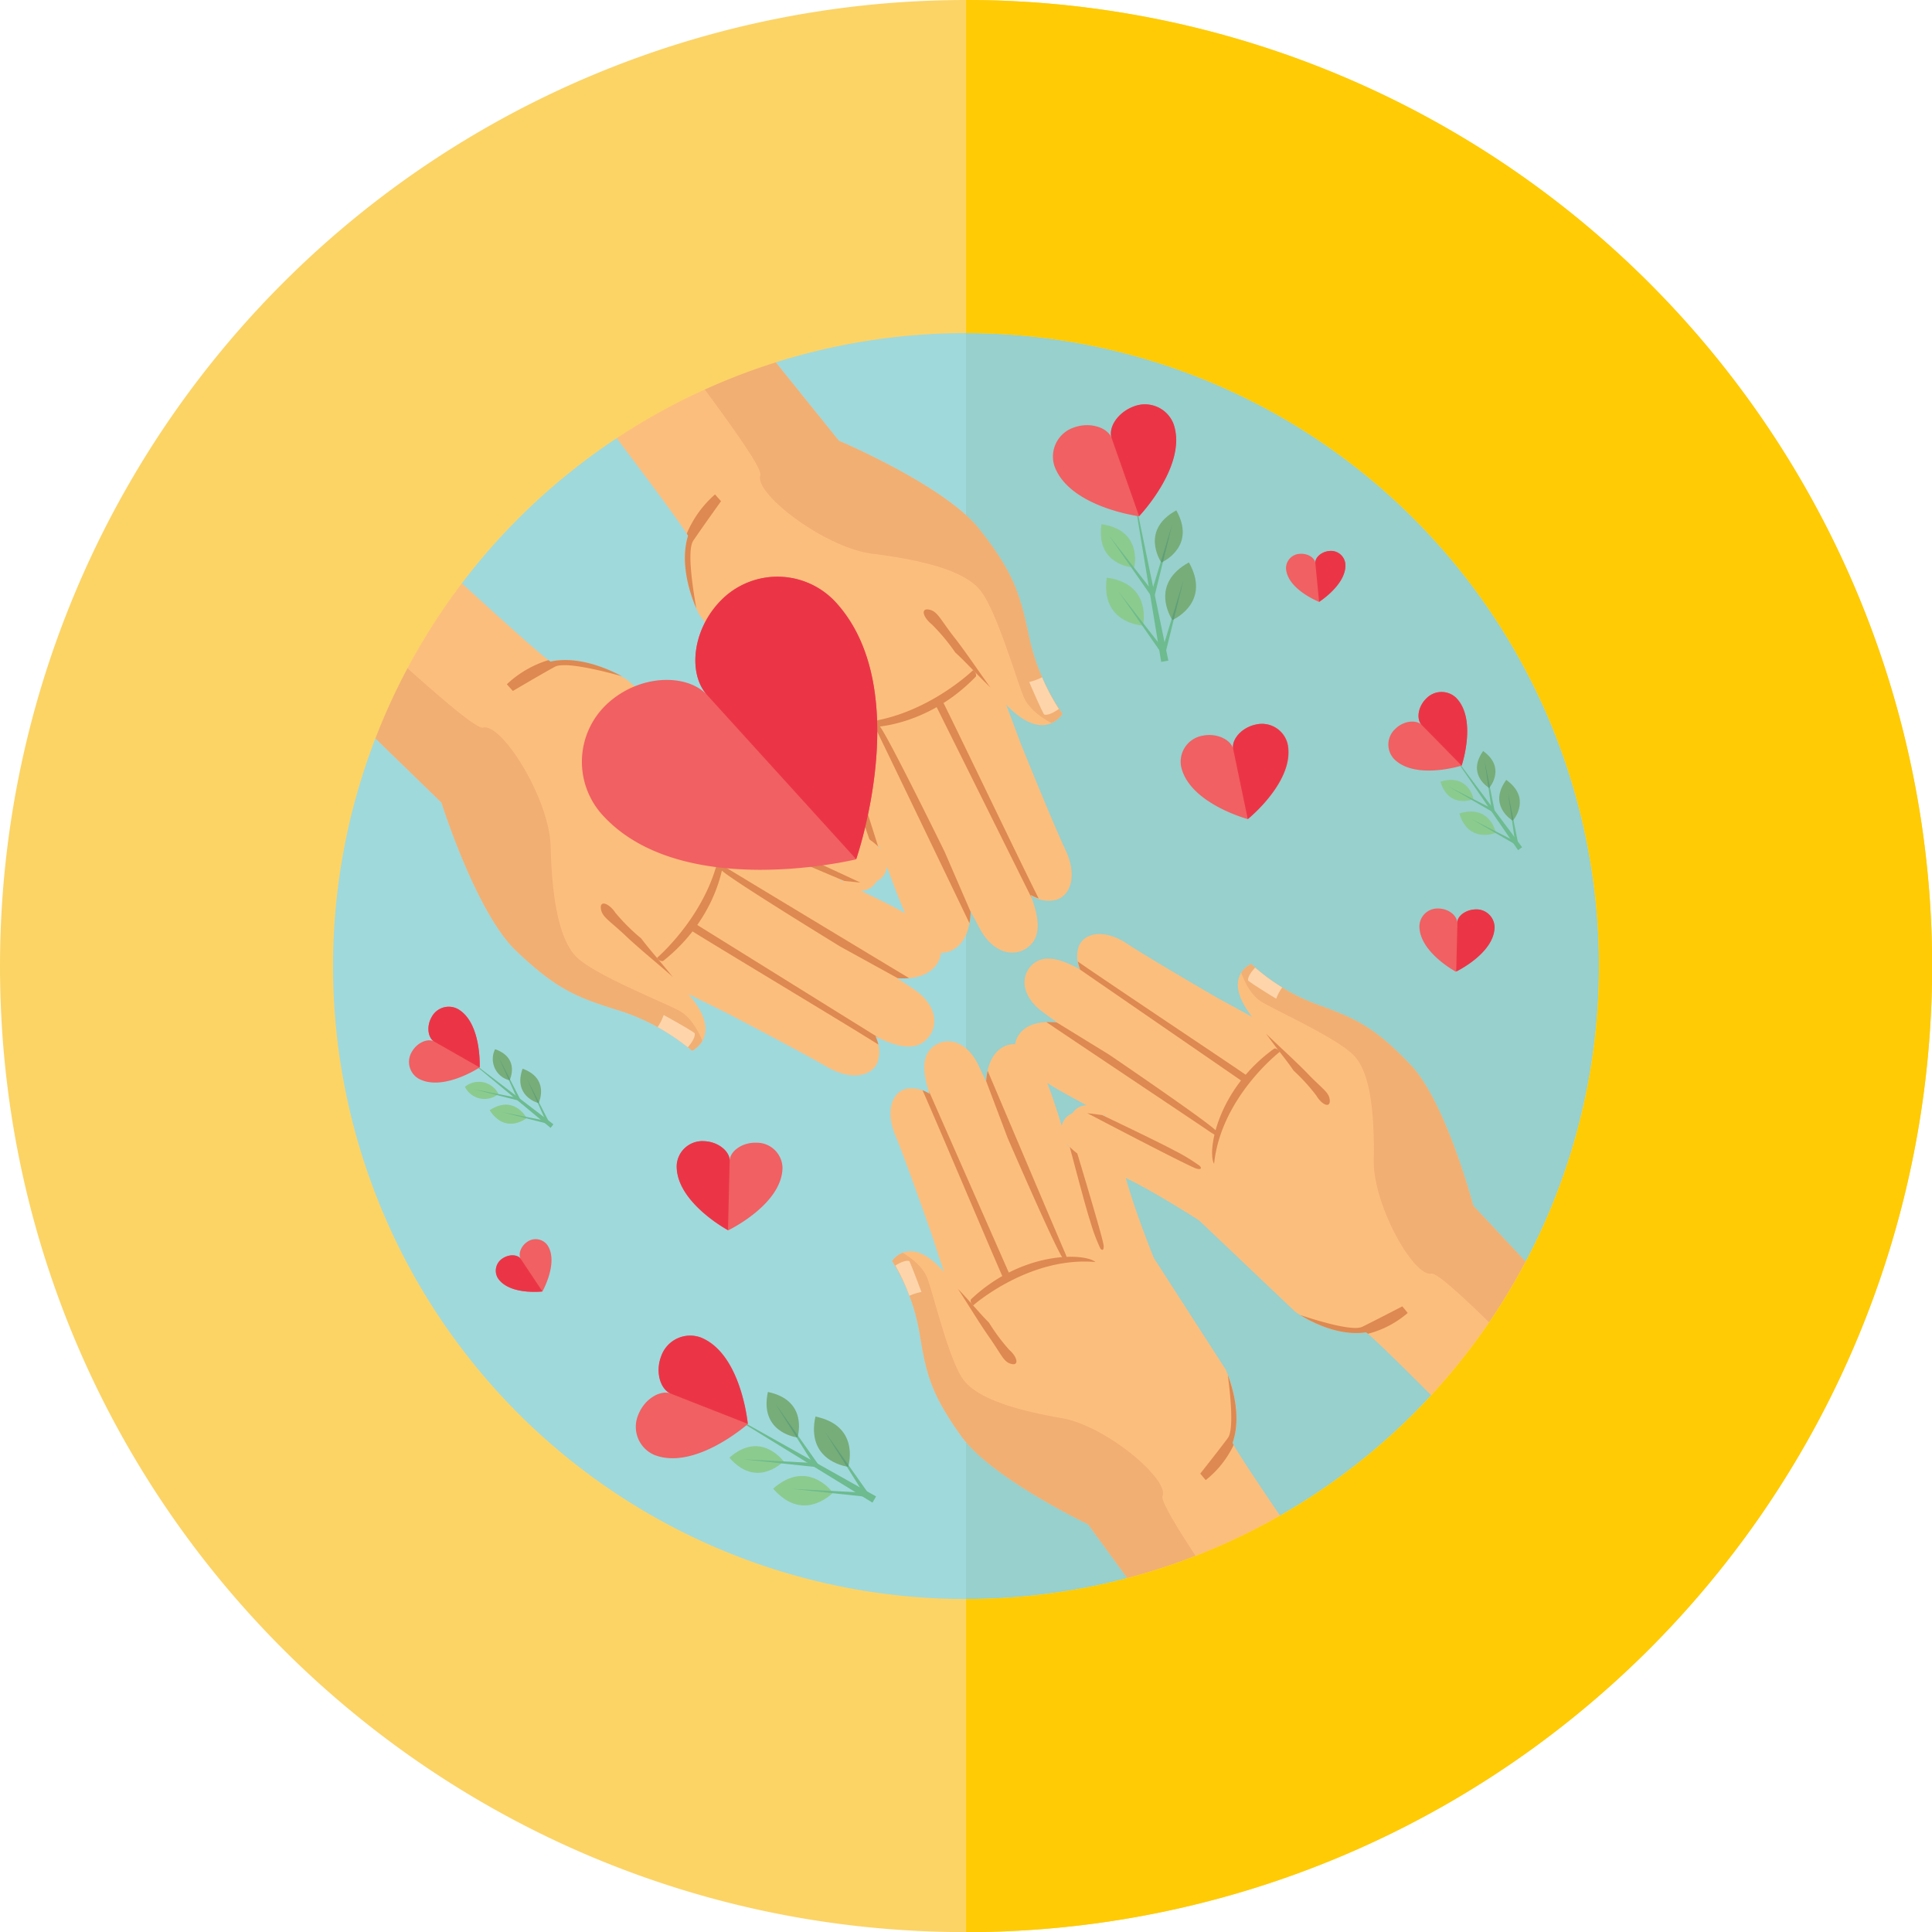 <svg xmlns="http://www.w3.org/2000/svg" viewBox="0 0 319.98 320"><defs><style>.cls-1{isolation:isolate;}.cls-2{fill:#9fd9dc;}.cls-3{fill:#97d0cd;}.cls-4{fill:#fcbe7d;}.cls-5{fill:#dd8951;}.cls-6{fill:#f1af73;}.cls-7{fill:#fed5ab;}.cls-8{fill:#f16062;}.cls-9{fill:#eb3547;}.cls-10{fill:#fcd466;}.cls-11{fill:#ffcb05;}.cls-12{fill:#8ccb8e;}.cls-13{fill:#6dbb8f;}.cls-14{opacity:0.15;mix-blend-mode:multiply;}.cls-15{fill:#010101;}</style></defs><title>Charity Challenge</title><g class="cls-1"><g id="Layer_2"><g id="Layer_1-2"><path class="cls-2" d="M279.71,155.08A119.72,119.72,0,1,1,160,35.38,119.75,119.75,0,0,1,279.71,155.08Z"/><path class="cls-3" d="M160,35.38V274.81a119.72,119.72,0,0,0,0-239.43Z"/><path class="cls-4" d="M166.65,116.71c6.29,6.59,9.3,1.51,9.3,1.51a35.1,35.1,0,0,1-5.54-12.85c-1.51-7.13-2.58-10.56-8.22-17.73S138.93,73,138.93,73L116.68,45.36,92.94,60.52s19.16,24.91,21,28.22c-1.81,6.06,1.85,13,1.85,13l13.68,19.22s5.15,11.15,6.42,16.73,4,10.47,6.91,9.85a3.07,3.07,0,0,0,2.75-3.1l.06-4.45s3,8.43,4.23,11.1,3.62,7.84,7.37,6.49,3.54-6.74,3.54-6.74-.57-.95,1.55,3,5.6,4.87,8,3,1.63-5.3.4-8.58a5.29,5.29,0,0,0,4.24.77c2.53-.8,3.45-4.24,1.5-8.33s-7.32-17.38-7.32-17.38Z"/><path class="cls-5" d="M161.16,111s-9.49,9.22-21.36,8.74c2,1.55,13.13,1.38,21.85-7.72A1,1,0,0,0,161.16,111Z"/><path class="cls-6" d="M107.25,51.38c1.86,3.51,19.36,25.36,18.67,27.33-1.06,3,10.64,12,18.57,13s15.38,2.72,18,6.23,5.64,13.92,7,17.36c.82,2.06,3,3.57,4.66,4.46a4.33,4.33,0,0,0,1.81-1.54,35.1,35.1,0,0,1-5.54-12.85c-1.51-7.13-2.58-10.56-8.22-17.73S138.93,73,138.93,73L116.68,45.36Z"/><path class="cls-7" d="M172.59,112.17a9,9,0,0,1-2.13.78s1.8,4.22,2.46,5.38c.63.21,1.68-.37,2.45-.91A34.19,34.19,0,0,1,172.59,112.17Z"/><path class="cls-5" d="M170.69,148.21a7.73,7.73,0,0,0,1.34.61c-3.31-6.56-15.43-31.92-16-32.82s-.82.07-.82.07l-.45.3,16.13,32.42Z"/><path class="cls-5" d="M145.59,140.68c-1.69-5.37-3.68-11.62-4.45-13.66a32.7,32.7,0,0,0-2.07-4.85s-.66-.73-.56.51c.07.91,4.67,14,7,20.67Z"/><path class="cls-5" d="M115.33,100.77c-.71-4-1.52-9.74-.51-11.22,1.56-2.31,4.6-6.54,4.6-6.54l-1-1.12a17.63,17.63,0,0,0-4.67,6.48l.2.37C112.52,93.45,114.42,98.68,115.33,100.77Z"/><path class="cls-5" d="M160.75,151l-4.3-9.93s-9.52-19.43-10.76-20.79-1-.28-.29,1.14c.59,1.19,11.75,24.37,15.16,31.48h0A11.35,11.35,0,0,0,160.75,151Z"/><path class="cls-5" d="M158.21,108.06c.75.68,1.64,1.57,2.73,2.7s2.18,2.21,3.11,3.12c-1.66-2.24-4.1-5.91-6-8.32-2.41-3.09-2.77-4.33-4.19-4.6s-1,1.28.5,2.48A33,33,0,0,1,158.21,108.06Z"/><path class="cls-4" d="M114,164.63c6,6.88.63,9.39.63,9.39a35.21,35.21,0,0,0-12.27-6.72c-7-2.17-10.28-3.55-16.89-9.85s-12.35-24.53-12.35-24.53L47.66,108.17,65,86s23,21.41,26.13,23.55c6.2-1.24,12.75,3.06,12.75,3.06L121.71,128s10.61,6.18,16,8,10.05,4.93,9.15,7.81a3.05,3.05,0,0,1-3.34,2.44l-4.44-.36s8.12,3.76,10.65,5.26,7.48,4.35,5.77,7.95-7,2.89-7,2.89-.89-.65,2.82,1.83,4.33,6,2.23,8.24-5.43,1.12-8.58-.41a5.36,5.36,0,0,1,.37,4.29c-1,2.44-4.55,3-8.44.72s-16.61-8.93-16.61-8.93Z"/><path class="cls-5" d="M108.83,158.63s10.07-8.59,10.71-20.45c1.36,2.13.14,13.2-9.74,21A1,1,0,0,1,108.83,158.63Z"/><path class="cls-6" d="M54.54,99.35C57.86,101.52,78,121,80,120.5c3.1-.77,11,11.73,11.2,19.72s1.26,15.56,4.5,18.48,13.33,6.92,16.63,8.61c2,1,3.26,3.34,4,5.06a4.31,4.31,0,0,1-1.7,1.65,35.21,35.21,0,0,0-12.27-6.72c-7-2.17-10.28-3.55-16.89-9.85s-12.35-24.53-12.35-24.53L47.66,108.17Z"/><path class="cls-7" d="M108.92,170.11a8.78,8.78,0,0,0,1-2s4,2.18,5.13,3c.15.65-.53,1.63-1.13,2.35A36.35,36.35,0,0,0,108.92,170.11Z"/><path class="cls-5" d="M145,171.61a8,8,0,0,1,.48,1.39c-6.23-3.91-30.33-18.36-31.17-19s.14-.81.14-.81l.35-.42,30.75,19.12Z"/><path class="cls-5" d="M139.85,145.91c-5.2-2.19-11.23-4.76-13.19-5.71a33.67,33.67,0,0,1-4.64-2.52s-.66-.72.56-.51c.9.16,13.47,6,19.92,9Z"/><path class="cls-5" d="M103,112c-3.88-1.08-9.55-2.42-11.12-1.56-2.44,1.34-6.94,4-6.94,4l-1-1.11a17.54,17.54,0,0,1,6.89-4l.35.24C95.93,108.54,101,110.93,103,112Z"/><path class="cls-5" d="M148.66,162l-9.48-5.22s-18.45-11.3-19.69-12.66-.18-1,1.16-.18c1.14.7,23.16,14,29.92,18.06h0A11.53,11.53,0,0,1,148.66,162Z"/><path class="cls-5" d="M106.18,155.41c.61.81,1.4,1.78,2.43,3s2,2.38,2.81,3.39c-2.07-1.86-5.5-4.63-7.72-6.74-2.84-2.69-4-3.16-4.18-4.59s1.36-.86,2.42.72A32.23,32.23,0,0,0,106.18,155.41Z"/><path class="cls-8" d="M120,98.87c-5.33,4.86-6.2,12.61-2.87,16.26-3.28-3.59-11.12-3.52-16.46,1.34A13.1,13.1,0,0,0,99.8,135c13.1,14.39,42,7.32,42,7.32s9.76-28.11-3.34-42.51A13.12,13.12,0,0,0,120,98.87Z"/><path class="cls-9" d="M138.46,99.79A13.12,13.12,0,0,0,120,98.87c-5.33,4.86-6.2,12.61-2.87,16.26L141.8,142.3S151.56,114.19,138.46,99.79Z"/><path class="cls-4" d="M156.33,210.65c-5.55-6.4-8.57-1.81-8.57-1.81A32.76,32.76,0,0,1,152.34,221c1.09,6.7,1.93,9.93,6.87,16.85s21,14.6,21,14.6l19.47,26.7,22.74-13s-16.72-24-18.28-27.17c2-5.55-1.14-12.15-1.14-12.15L191.1,208.35s-4.3-10.59-5.24-15.83-3.22-9.91-6-9.46a2.85,2.85,0,0,0-2.69,2.76l-.25,4.13s-2.4-8-3.45-10.5-3-7.46-6.57-6.36-3.58,6.11-3.58,6.11.48.91-1.31-2.85-5-4.77-7.31-3.12-1.74,4.85-.75,8a4.94,4.94,0,0,0-3.91-.89c-2.38.63-3.39,3.79-1.76,7.67s6.05,16.49,6.05,16.49Z"/><path class="cls-5" d="M161.18,216.2s9.24-8.15,20.25-7.18c-1.79-1.54-12.15-1.87-20.65,6.21A.93.93,0,0,0,161.18,216.2Z"/><path class="cls-6" d="M208.69,274c-1.57-3.34-16.89-24.42-16.15-26.23,1.12-2.76-9.37-11.64-16.7-12.9s-14.18-3.21-16.44-6.58-4.63-13.2-5.76-16.46c-.67-1.94-2.64-3.44-4.14-4.34a4,4,0,0,0-1.74,1.35A32.76,32.76,0,0,1,152.34,221c1.09,6.7,1.93,9.93,6.87,16.85s21,14.6,21,14.6l19.47,26.7Z"/><path class="cls-7" d="M150.61,214.61a8.46,8.46,0,0,1,2-.63s-1.49-4-2-5.11c-.58-.22-1.58.27-2.32.74A31.61,31.61,0,0,1,150.61,214.61Z"/><path class="cls-5" d="M154,181.18a8.2,8.2,0,0,0-1.21-.62c2.78,6.25,12.94,30.36,13.42,31.22s.77,0,.77,0l.43-.26-13.58-30.85C153.85,180.82,153.9,181,154,181.18Z"/><path class="cls-5" d="M177,189.29c1.34,5.07,2.91,11,3.54,12.89a30.62,30.62,0,0,0,1.71,4.61s.58.71.54-.45c0-.85-3.73-13.19-5.64-19.53Z"/><path class="cls-5" d="M203.35,227.73c.49,3.71,1,9.12,0,10.45-1.55,2.08-4.56,5.88-4.56,5.88l.9,1.08a16.32,16.32,0,0,0,4.62-5.81l-.17-.36C205.65,234.65,204.11,229.71,203.35,227.73Z"/><path class="cls-5" d="M163.33,179.06l3.56,9.42s8,18.48,9.09,19.81.91.29.32-1c-.5-1.14-9.85-23.18-12.72-29.94h0A10.65,10.65,0,0,0,163.33,179.06Z"/><path class="cls-5" d="M163.8,219.07c-.66-.67-1.45-1.53-2.42-2.63s-1.93-2.16-2.75-3c1.44,2.16,3.55,5.67,5.19,8,2.11,3,2.39,4.14,3.69,4.46s1-1.15-.35-2.33A31.69,31.69,0,0,1,163.8,219.07Z"/><path class="cls-4" d="M207.39,168.42c-5.24-6.66-.17-8.77-.17-8.77a32.56,32.56,0,0,0,11.12,6.79c6.37,2.32,9.39,3.76,15.26,9.9S244,199.69,244,199.69l22.58,24.13-17.08,19.89s-20.45-20.92-23.25-23.05c-5.83.88-11.73-3.4-11.73-3.4l-15.91-15.12s-9.6-6.22-14.57-8.12-9.14-5-8.17-7.66a2.85,2.85,0,0,1,3.21-2.13l4.11.54s-7.38-3.86-9.67-5.36-6.76-4.37-5-7.65,6.67-2.37,6.67-2.37.8.64-2.55-1.83-3.75-5.8-1.7-7.76,5.09-.8,7.95.76a5,5,0,0,1-.15-4c1.07-2.22,4.37-2.62,7.88-.29s15,9,15,9Z"/><path class="cls-5" d="M211.94,174.22s-9.74,7.54-10.86,18.54c-1.17-2,.45-12.28,10-19.12A1,1,0,0,1,211.94,174.22Z"/><path class="cls-6" d="M259.81,231.72c-3-2.17-20.83-21.17-22.74-20.78-2.93.58-9.68-11.39-9.55-18.83s-.49-14.52-3.37-17.38-12.1-7-15.09-8.74c-1.78-1-2.88-3.24-3.49-4.88a4,4,0,0,1,1.65-1.46,32.56,32.56,0,0,0,11.12,6.79c6.37,2.32,9.39,3.76,15.26,9.9S244,199.69,244,199.69l22.58,24.13Z"/><path class="cls-7" d="M212.36,163.54a8.12,8.12,0,0,0-1,1.86s-3.66-2.21-4.64-3c-.1-.62.57-1.5,1.16-2.14A32.9,32.9,0,0,0,212.36,163.54Z"/><path class="cls-5" d="M178.89,160.56a8.09,8.09,0,0,1-.38-1.31c5.62,3.91,27.4,18.4,28.15,19s-.17.74-.17.74l-.34.38-27.76-19.12Z"/><path class="cls-5" d="M182.54,184.68c4.73,2.26,10.23,4.92,12,5.89a30.13,30.13,0,0,1,4.2,2.55s.58.7-.54.44c-.83-.18-12.27-6.13-18.13-9.2Z"/><path class="cls-5" d="M215.35,217.8c3.56,1.17,8.78,2.68,10.28,1.94,2.32-1.14,6.62-3.38,6.62-3.38l.9,1.09a16.29,16.29,0,0,1-6.58,3.45c-.11-.08-.22-.16-.31-.24C221.73,221.35,217.16,218.92,215.35,217.8Z"/><path class="cls-5" d="M175.05,169.36l8.58,5.27s16.66,11.32,17.76,12.64.12.95-1.09.12c-1-.71-20.92-14-27-18.11h0A10.47,10.47,0,0,1,175.05,169.36Z"/><path class="cls-5" d="M214.26,177.33c-.53-.78-1.23-1.72-2.13-2.87s-1.75-2.3-2.46-3.28c1.84,1.82,4.9,4.55,6.88,6.61,2.52,2.63,3.62,3.12,3.69,4.46s-1.32.73-2.22-.79A31.41,31.41,0,0,0,214.26,177.33Z"/><path class="cls-10" d="M160,0A160,160,0,0,0,0,160c0,88.34,71.64,160,160,160A160,160,0,1,0,160,0Zm0,264.83A104.83,104.83,0,1,1,264.82,160,104.85,104.85,0,0,1,160,264.83Z"/><path class="cls-11" d="M160,0V55.17a104.83,104.83,0,1,1,0,209.66V320A160,160,0,0,0,160,0Z"/><path class="cls-8" d="M116.55,189c2.42.06,4.34,1.72,4.3,3.26,0-1.52,2-3.1,4.47-3a4.25,4.25,0,0,1,4.28,4.21c-.15,6.07-9,10.3-9,10.3s-8.65-4.66-8.5-10.73A4.25,4.25,0,0,1,116.55,189Z"/><path class="cls-9" d="M112.07,193a4.25,4.25,0,0,1,4.48-4c2.42.06,4.34,1.72,4.3,3.26l-.28,11.47S111.92,199.09,112.07,193Z"/><path class="cls-8" d="M83.26,208.41c1.13-.75,2.55-.61,3,.11-.47-.71-.06-2.09,1.07-2.85a2.41,2.41,0,0,1,3.34.56c1.89,2.84-.83,7.66-.83,7.66s-5.49.66-7.39-2.19A2.4,2.4,0,0,1,83.26,208.41Z"/><path class="cls-9" d="M82.48,211.7a2.4,2.4,0,0,1,.78-3.29c1.13-.75,2.55-.61,3,.11l3.58,5.37S84.38,214.55,82.48,211.7Z"/><path class="cls-12" d="M194.82,84.53c3.24,5.78-1.88,8.36-2.47,8.64C192,92.63,189,87.72,194.82,84.53Z"/><path class="cls-12" d="M196.91,93.15c3.58,6.39-2.09,9.24-2.73,9.54C193.79,102.1,190.49,96.68,196.91,93.15Z"/><path class="cls-12" d="M183.3,95.67c-1,7.26,5.27,7.89,6,7.93C189.43,102.91,190.56,96.67,183.3,95.67Z"/><path class="cls-12" d="M182.43,86.83c-.94,6.56,4.76,7.13,5.41,7.17C188,93.37,189,87.73,182.43,86.83Z"/><polygon class="cls-13" points="196.04 95.96 192.61 107.25 193 108.28 196.04 95.96"/><polygon class="cls-13" points="194.19 86.67 190.76 97.96 191.15 98.99 194.19 86.67"/><polygon class="cls-13" points="185.25 97.97 192.5 107.27 192.5 108.38 185.25 97.97"/><polygon class="cls-13" points="183.63 88.63 190.89 97.94 190.89 99.04 183.63 88.63"/><g class="cls-14"><path class="cls-15" d="M194.82,84.53c3.24,5.78-1.88,8.36-2.47,8.64C192,92.63,189,87.72,194.82,84.53Z"/><path class="cls-15" d="M196.91,93.15c3.58,6.39-2.09,9.24-2.73,9.54C193.79,102.1,190.49,96.68,196.91,93.15Z"/></g><polygon class="cls-13" points="187.46 80.17 193.5 109.41 192.32 109.62 187.46 80.17"/><path class="cls-8" d="M187.8,67.31c-2.72,1-4.29,3.54-3.68,5.27-.6-1.7-3.46-2.76-6.19-1.8a5.08,5.08,0,0,0-3.31,6.35c2.41,6.84,14,8.37,14,8.37s8.11-8.47,5.7-15.31A5.07,5.07,0,0,0,187.8,67.31Z"/><path class="cls-9" d="M194.36,70.19a5.07,5.07,0,0,0-6.56-2.88c-2.72,1-4.29,3.54-3.68,5.27l4.54,12.92S196.77,77,194.36,70.19Z"/><path class="cls-12" d="M127.18,230.54c6.48,1.35,5.08,6.91,4.9,7.53C131.44,238,125.79,237,127.18,230.54Z"/><path class="cls-12" d="M135.05,234.61c7.18,1.49,5.62,7.64,5.43,8.32C139.77,242.83,133.52,241.77,135.05,234.61Z"/><path class="cls-12" d="M128.05,246.55c4.79,5.54,9.4,1.18,9.91.68C137.53,246.66,133.55,241.72,128.05,246.55Z"/><path class="cls-12" d="M120.8,241.42c4.33,5,8.5,1.07,9,.61C129.37,241.51,125.77,237.05,120.8,241.42Z"/><polygon class="cls-13" points="136.61 237.11 142.89 247.1 143.93 247.48 136.61 237.11"/><polygon class="cls-13" points="128.38 232.42 134.66 242.41 135.7 242.79 128.38 232.42"/><polygon class="cls-13" points="131.05 246.58 142.83 247.2 143.68 247.92 131.05 246.58"/><polygon class="cls-13" points="122.94 241.68 134.72 242.3 135.57 243.02 122.94 241.68"/><g class="cls-14"><path class="cls-15" d="M127.18,230.54c6.48,1.35,5.08,6.91,4.9,7.53C131.44,238,125.79,237,127.18,230.54Z"/><path class="cls-15" d="M135.05,234.61c7.18,1.49,5.62,7.64,5.43,8.32C139.77,242.83,133.52,241.77,135.05,234.61Z"/></g><polygon class="cls-13" points="119.06 233.25 145.1 247.84 144.5 248.87 119.06 233.25"/><path class="cls-8" d="M109.56,224.56c-1.06,2.69-.13,5.57,1.57,6.25-1.68-.67-4.35.8-5.41,3.49a5.07,5.07,0,0,0,2.63,6.66c6.75,2.66,15.52-5.12,15.52-5.12s-1.09-11.68-7.83-14.34A5.08,5.08,0,0,0,109.56,224.56Z"/><path class="cls-9" d="M116,221.5a5.08,5.08,0,0,0-6.48,3.06c-1.06,2.69-.13,5.57,1.57,6.25l12.74,5S122.78,224.16,116,221.5Z"/><path class="cls-12" d="M82,173.77c4,1.42,2.57,4.78,2.4,5.15A3.63,3.63,0,0,1,82,173.77Z"/><path class="cls-12" d="M86.55,177c4.36,1.58,2.84,5.29,2.66,5.7C88.77,182.6,85,181.37,86.55,177Z"/><path class="cls-12" d="M81.1,183.87c2.5,3.9,5.78,1.59,6.14,1.31C87,184.79,85,181.34,81.1,183.87Z"/><path class="cls-12" d="M77,180a3.62,3.62,0,0,0,5.55,1.18A3.62,3.62,0,0,0,77,180Z"/><polygon class="cls-13" points="87.3 178.73 90.34 185.54 90.96 185.88 87.3 178.73"/><polygon class="cls-13" points="82.57 175.05 85.61 181.87 86.23 182.2 82.57 175.05"/><polygon class="cls-13" points="82.98 184.16 90.3 185.6 90.76 186.13 82.98 184.16"/><polygon class="cls-13" points="78.33 180.37 85.66 181.81 86.12 182.34 78.33 180.37"/><g class="cls-14"><path class="cls-15" d="M82,173.77c4,1.42,2.57,4.78,2.4,5.15A3.63,3.63,0,0,1,82,173.77Z"/><path class="cls-15" d="M86.55,177c4.36,1.58,2.84,5.29,2.66,5.7C88.77,182.6,85,181.37,86.55,177Z"/></g><polygon class="cls-13" points="76.66 174.74 91.66 186.21 91.19 186.8 76.66 174.74"/><path class="cls-8" d="M71.49,168.45c-.91,1.58-.58,3.47.42,4.05-1-.57-2.79.11-3.7,1.7a3.22,3.22,0,0,0,1.05,4.41c4,2.27,10.18-1.82,10.18-1.82s.36-7.41-3.62-9.68A3.2,3.2,0,0,0,71.49,168.45Z"/><path class="cls-9" d="M75.82,167.11a3.2,3.2,0,0,0-4.33,1.34c-.91,1.58-.58,3.47.42,4.05l7.53,4.29S79.8,169.38,75.82,167.11Z"/><path class="cls-12" d="M245.64,124.39c3.71,2.67,1.27,5.78,1,6.12C246.25,130.28,243,128.09,245.64,124.39Z"/><path class="cls-12" d="M249.47,129.17c4.1,2.94,1.4,6.38,1.08,6.76C250.13,135.67,246.49,133.25,249.47,129.17Z"/><path class="cls-12" d="M241.7,134.73c1.47,4.83,5.6,3.38,6.06,3.2C247.65,137.45,246.53,133.22,241.7,134.73Z"/><path class="cls-12" d="M238.57,129.46c1.33,4.37,5.06,3.06,5.48,2.89C244,131.92,242.94,128.1,238.57,129.46Z"/><polygon class="cls-13" points="249.74 131.18 250.9 139.23 251.45 139.77 249.74 131.18"/><polygon class="cls-13" points="245.87 125.92 247.03 133.97 247.58 134.5 245.87 125.92"/><polygon class="cls-13" points="243.59 135.59 250.84 139.28 251.17 139.97 243.59 135.59"/><polygon class="cls-13" points="239.85 130.23 247.1 133.92 247.43 134.61 239.85 130.23"/><g class="cls-14"><path class="cls-15" d="M245.64,124.39c3.71,2.67,1.27,5.78,1,6.12C246.25,130.28,243,128.09,245.64,124.39Z"/><path class="cls-15" d="M249.47,129.17c4.1,2.94,1.4,6.38,1.08,6.76C250.13,135.67,246.49,133.25,249.47,129.17Z"/></g><polygon class="cls-13" points="239.77 123.82 252.09 140.32 251.42 140.8 239.77 123.82"/><path class="cls-8" d="M236.22,115.69c-1.42,1.39-1.64,3.47-.76,4.37-.87-.89-3-.72-4.39.68a3.51,3.51,0,0,0-.21,4.94c3.5,3.57,11.22,1.12,11.22,1.12s2.59-7.66-.92-11.23A3.5,3.5,0,0,0,236.22,115.69Z"/><path class="cls-9" d="M241.16,115.57a3.5,3.5,0,0,0-4.94.12c-1.42,1.39-1.64,3.47-.76,4.37l6.62,6.74S244.67,119.14,241.16,115.57Z"/><path class="cls-8" d="M220.14,91.26c-1.36.13-2.37,1.14-2.29,2-.08-.85-1.26-1.66-2.62-1.53A2.38,2.38,0,0,0,213,94.26c.32,3.4,5.47,5.42,5.47,5.42s4.67-3,4.34-6.35A2.39,2.39,0,0,0,220.14,91.26Z"/><path class="cls-9" d="M222.81,93.33a2.39,2.39,0,0,0-2.67-2.07c-1.36.13-2.37,1.14-2.29,2l.62,6.42S223.14,96.73,222.81,93.33Z"/><path class="cls-8" d="M208,120c-2.44.51-4.08,2.55-3.75,4.1-.32-1.53-2.64-2.76-5.09-2.25a4.37,4.37,0,0,0-3.55,5.06c1.28,6.12,11.05,8.75,11.05,8.75s7.9-6.32,6.62-12.44A4.37,4.37,0,0,0,208,120Z"/><path class="cls-9" d="M213.23,123.22A4.37,4.37,0,0,0,208,120c-2.44.51-4.08,2.55-3.75,4.1l2.41,11.56S214.51,129.34,213.23,123.22Z"/><path class="cls-8" d="M244.49,150.62c-1.71,0-3.13,1.06-3.16,2.16,0-1.08-1.34-2.27-3.06-2.31a3,3,0,0,0-3.18,2.83c-.11,4.32,6,7.62,6,7.62s6.3-3,6.41-7.31A3,3,0,0,0,244.49,150.62Z"/><path class="cls-9" d="M247.54,153.61a3,3,0,0,0-3-3c-1.71,0-3.13,1.06-3.16,2.16l-.2,8.14S247.43,157.92,247.54,153.61Z"/></g></g></g></svg>

